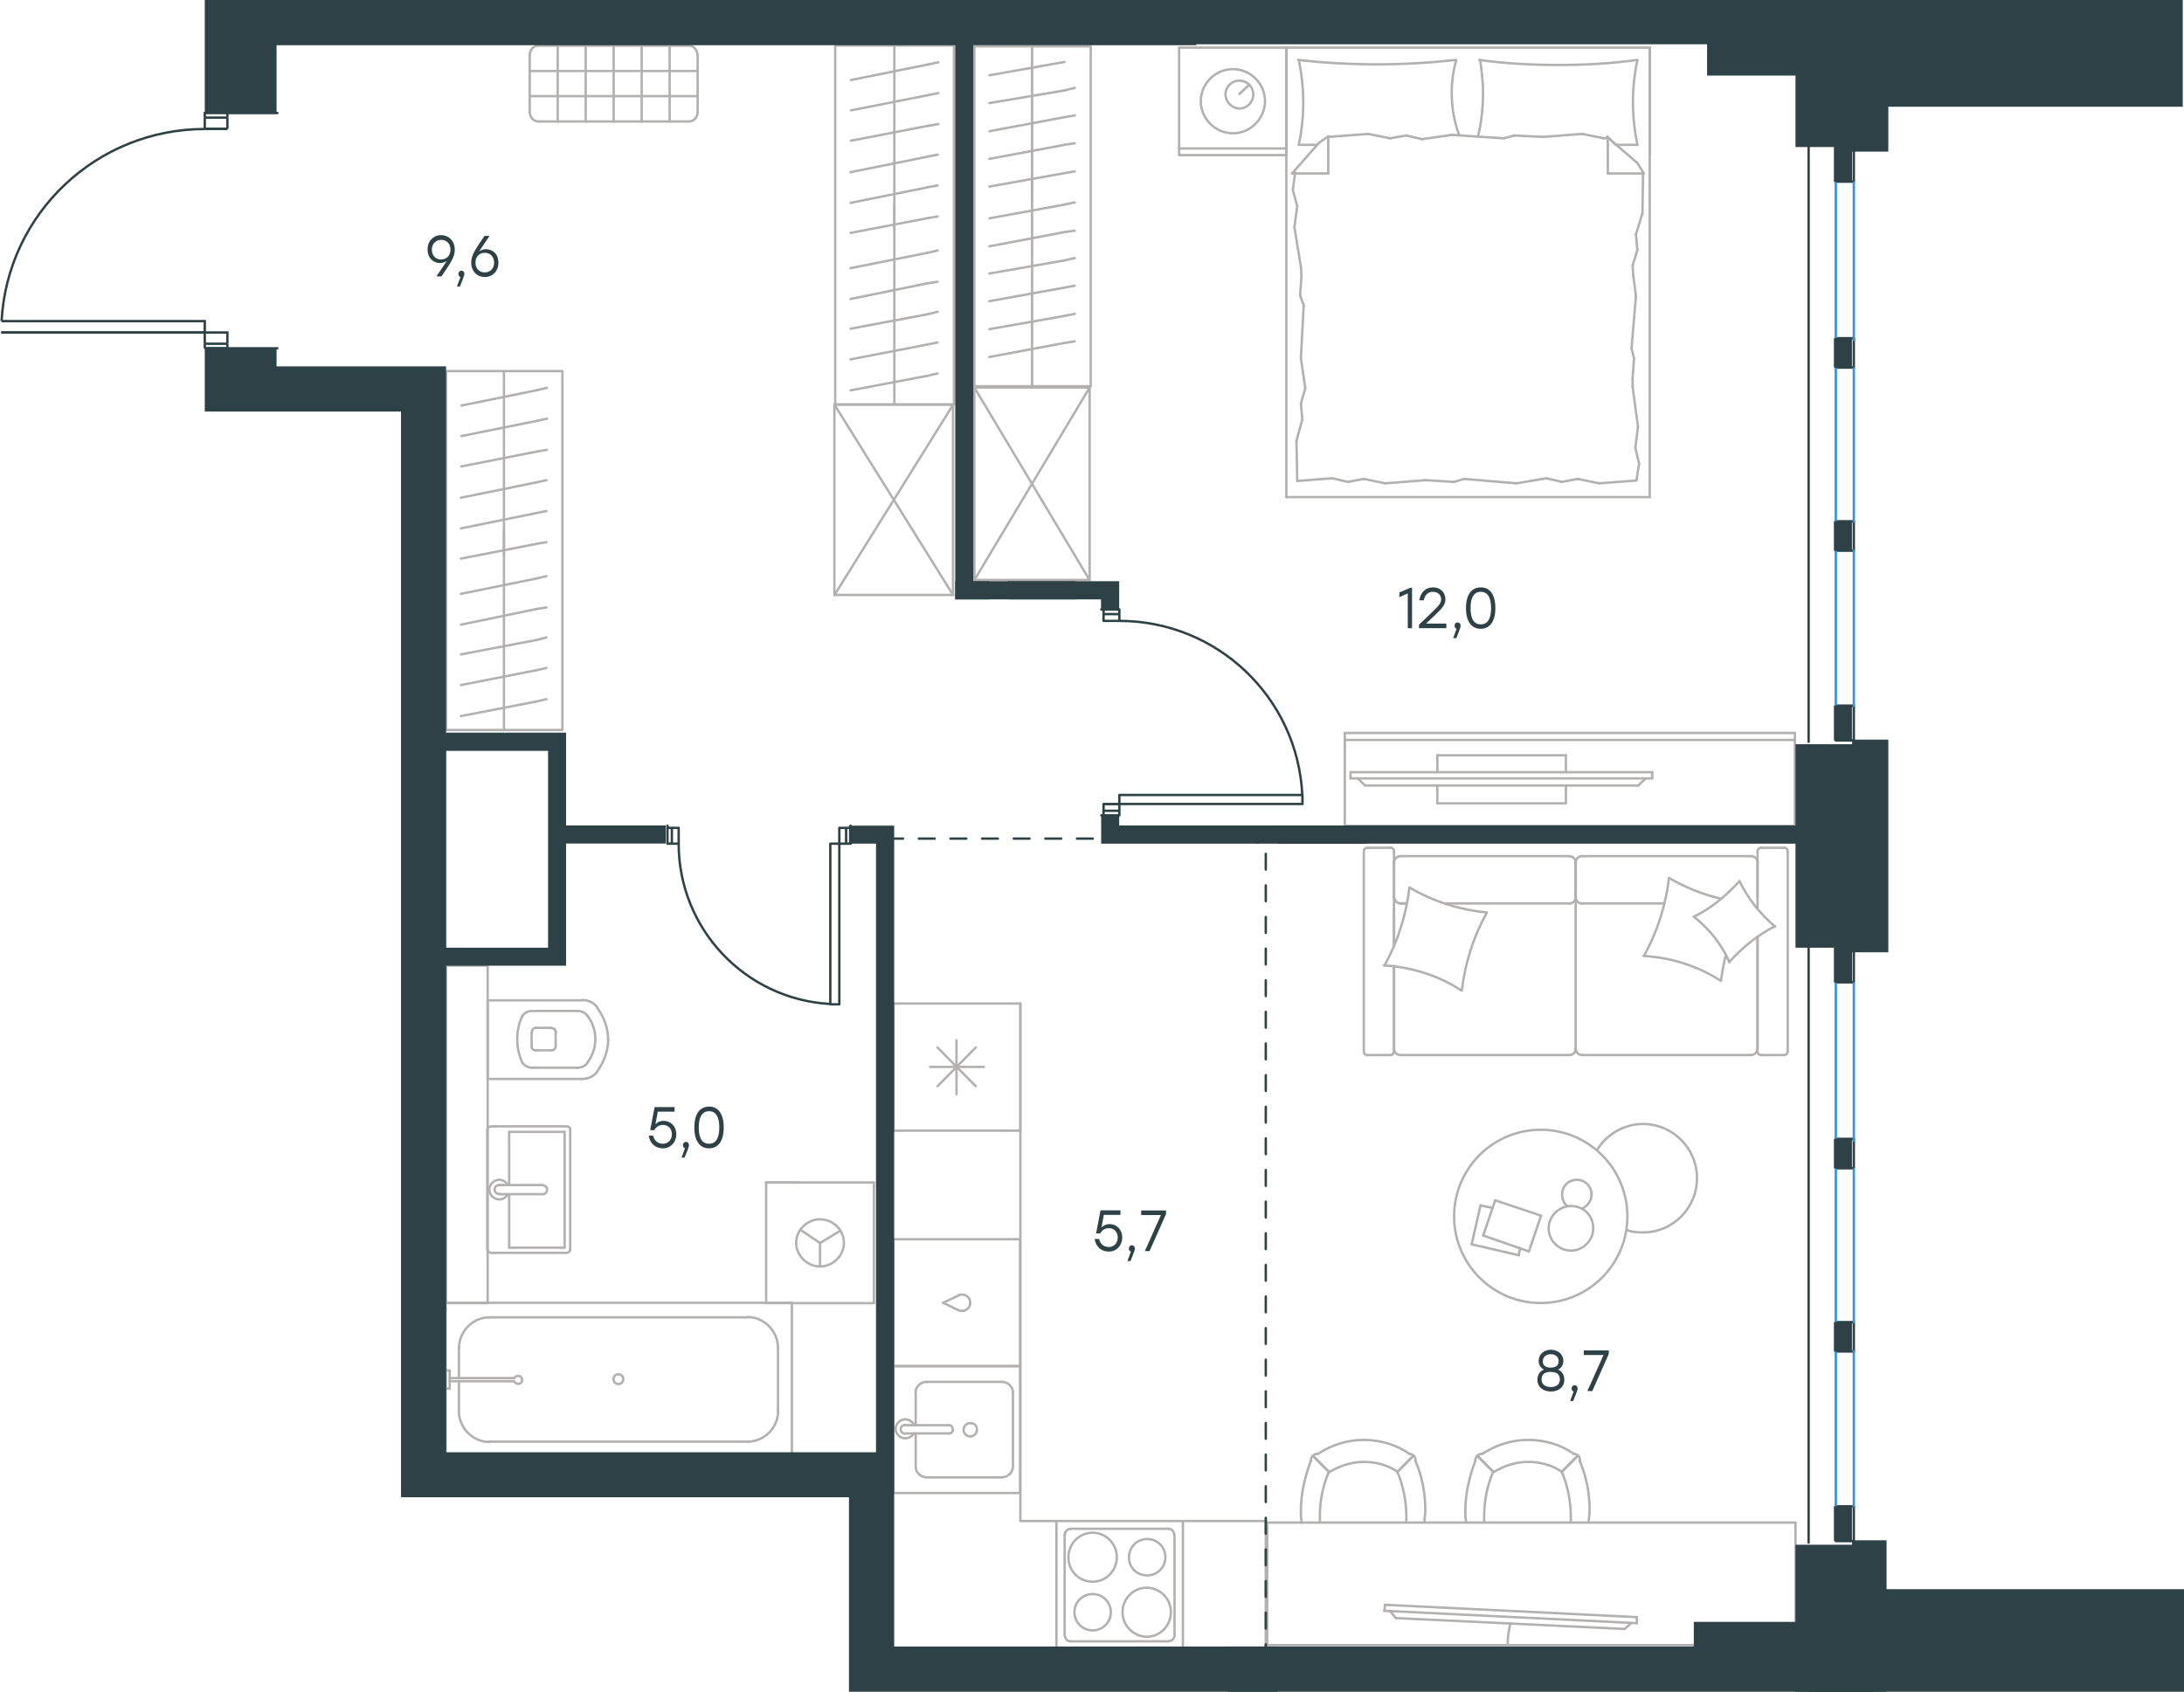 <?xml version="1.0" encoding="utf-8"?>
<!-- Generator: Adobe Illustrator 26.5.0, SVG Export Plug-In . SVG Version: 6.00 Build 0)  -->
<svg version="1.1" id="Слой_1" xmlns="http://www.w3.org/2000/svg" xmlns:xlink="http://www.w3.org/1999/xlink" x="0px" y="0px"
	 viewBox="0 0 1381.2 1070" style="enable-background:new 0 0 1381.2 1070;" xml:space="preserve">
<style type="text/css">
	.st0{fill:none;stroke:#B2B1B0;stroke-width:1.5;stroke-linecap:round;stroke-linejoin:round;stroke-miterlimit:22.926;}
	.st1{fill:none;stroke:#2D4146;stroke-width:1.5;stroke-linecap:round;stroke-linejoin:round;stroke-miterlimit:22.926;}
	.st2{fill:none;stroke:#2D4146;stroke-width:1.5;stroke-miterlimit:10;}
	.st3{fill:none;stroke:#3C93D0;stroke-width:1.5;stroke-linecap:round;stroke-linejoin:round;stroke-miterlimit:22.926;}
	.st4{fill-rule:evenodd;clip-rule:evenodd;fill:#2D4146;}
	.st5{enable-background:new    ;}
	.st6{fill:#2D4146;}
	
		.st7{fill:none;stroke:#2D4247;stroke-width:1.5;stroke-linecap:round;stroke-linejoin:round;stroke-miterlimit:22.926;stroke-dasharray:10;}
	.st8{fill:none;stroke:#B2B1B0;stroke-width:1.5;stroke-linecap:round;stroke-linejoin:round;stroke-miterlimit:22.926;}
</style>
<g>
	<rect x="801.4" y="963" class="st0" width="334.1" height="77.5"/>
	<path class="st0" d="M883.8,930.9c-6.3-4.4-13.8-6.3-21.4-6.3c-7.5,0-15.1,2.5-21.4,6.3"/>
	<path class="st0" d="M900.8,963c0-2.5,0.6-5,0.6-7.6c0-10.7-1.9-21.4-6.3-31.5"/>
	<path class="st0" d="M829,924c-3.8,10.1-6.3,20.8-6.3,31.5c0,2.5,0,5,0.6,7.6"/>
	<path class="st0" d="M889.4,963c0-1.3,0-2.5,0-3.8c0-9.4-1.9-19.5-5.7-28.3"/>
	<path class="st0" d="M840.4,930.9c-3.8,8.8-5.7,18.3-5.7,28.3c0,1.3,0,2.5,0,3.8"/>
	<path class="st0" d="M891.3,919.5c-8.2-5.7-18.2-8.8-28.9-8.8c-10.1,0-20.1,3.1-28.9,8.8"/>
	<line class="st0" x1="883.8" y1="930.9" x2="893.8" y2="920.8"/>
	<line class="st0" x1="840.4" y1="930.9" x2="830.3" y2="920.8"/>
	<line class="st0" x1="883.8" y1="930.9" x2="893.8" y2="920.8"/>
	<line class="st0" x1="840.4" y1="930.9" x2="830.3" y2="920.8"/>
	<path class="st0" d="M833.4,919.5c-2.5,0-4.4,1.9-4.4,4.4"/>
	<path class="st0" d="M895.1,924c0.5-2.5-1.3-4.4-3.8-4.4"/>
	<path class="st0" d="M987.7,930.9c-6.3-4.4-13.8-6.3-21.4-6.3c-7.5,0-15.1,2.5-21.4,6.3"/>
	<path class="st0" d="M1004.7,963c0-2.5,0.6-5,0.6-7.6c0-10.7-1.9-21.4-6.3-31.5"/>
	<path class="st0" d="M933,924c-3.8,10.1-6.3,20.8-6.3,31.5c0,2.5,0,5,0.6,7.6"/>
	<path class="st0" d="M993.4,963c0-1.3,0-2.5,0-3.8c0-9.4-1.9-19.5-5.7-28.3"/>
	<path class="st0" d="M944.3,930.9c-3.8,8.8-5.7,18.3-5.7,28.3c0,1.3,0,2.5,0,3.8"/>
	<path class="st0" d="M995.3,919.5c-8.2-5.7-18.2-8.8-28.9-8.8c-10.1,0-20.1,3.1-28.9,8.8"/>
	<line class="st0" x1="987.7" y1="930.9" x2="997.8" y2="920.8"/>
	<line class="st0" x1="944.3" y1="930.9" x2="934.3" y2="920.8"/>
	<line class="st0" x1="987.7" y1="930.9" x2="997.8" y2="920.8"/>
	<line class="st0" x1="944.3" y1="930.9" x2="934.3" y2="920.8"/>
	<path class="st0" d="M937.4,919.5c-2.5,0-4.4,1.9-4.4,4.4"/>
	<path class="st0" d="M999.1,924c0.5-2.5-1.3-4.4-3.8-4.4"/>
</g>
<g>
	<g>
		<line class="st0" x1="1043.3" y1="98.1" x2="1043.3" y2="30.1"/>
		<line class="st0" x1="813.5" y1="30.1" x2="1043.3" y2="30.1"/>
		<line class="st0" x1="832.9" y1="91.6" x2="821.4" y2="91.6"/>
		<line class="st0" x1="1016.8" y1="86.6" x2="1016.8" y2="109.7"/>
		<line class="st0" x1="1021.8" y1="91.6" x2="1016.8" y2="86.6"/>
		<line class="st0" x1="813.5" y1="314.4" x2="813.5" y2="30.1"/>
		<line class="st0" x1="1039.6" y1="109.7" x2="1016.8" y2="109.7"/>
		<line class="st0" x1="1043.3" y1="30.1" x2="1043.3" y2="314.4"/>
		<line class="st0" x1="817.1" y1="109.7" x2="834.2" y2="90.3"/>
		<line class="st0" x1="834.2" y1="90.3" x2="840" y2="86.2"/>
		<line class="st0" x1="1035.5" y1="91.6" x2="1022.3" y2="91.6"/>
		<line class="st0" x1="840" y1="86.6" x2="840" y2="109.7"/>
		<line class="st0" x1="1016.3" y1="86.6" x2="1035.5" y2="103.1"/>
		<line class="st0" x1="1035.5" y1="103.1" x2="1039.6" y2="109.7"/>
		<line class="st0" x1="817.1" y1="109.7" x2="840" y2="109.7"/>
		<line class="st0" x1="919.6" y1="304.8" x2="901.7" y2="303.7"/>
		<line class="st0" x1="978" y1="302.5" x2="959" y2="305.7"/>
		<line class="st0" x1="997.8" y1="302.9" x2="987.8" y2="304.8"/>
		<line class="st0" x1="987.8" y1="304.8" x2="978" y2="302.5"/>
		<line class="st0" x1="925.9" y1="302.9" x2="919.6" y2="304.8"/>
		<line class="st0" x1="959" y1="305.7" x2="925.9" y2="302.9"/>
		<line class="st0" x1="1035" y1="303.9" x2="1011.3" y2="305.7"/>
		<line class="st0" x1="1011.3" y1="305.7" x2="997.8" y2="302.9"/>
		<line class="st0" x1="842.5" y1="302.5" x2="820.4" y2="304.2"/>
		<line class="st0" x1="862.5" y1="302.9" x2="852.5" y2="304.8"/>
		<line class="st0" x1="852.5" y1="304.8" x2="842.5" y2="302.5"/>
		<line class="st0" x1="901.7" y1="303.7" x2="876" y2="305.7"/>
		<line class="st0" x1="876" y1="305.7" x2="862.5" y2="302.9"/>
		<line class="st0" x1="813.5" y1="314.4" x2="1043.3" y2="314.4"/>
		<path class="st0" d="M920.9,37.9c-16.5,1.8-33.1,2.8-50,2.8c-16.5,0-33.6-0.9-50-2.8"/>
		<path class="st0" d="M922.8,85.6c-3.2-9.2-4.7-17.3-4.7-27c0-7,0.9-13.7,2.8-20.3"/>
		<path class="st0" d="M821.4,37.9c1.8,8.8,2.8,18,2.8,26.7c0,9.2-0.9,18-2.8,26.7"/>
		<path class="st0" d="M936.1,37.9c0.9,7,1.8,13.7,1.8,20.3c0,9.6-0.9,19-3.2,28.1"/>
		<line class="st0" x1="1032.5" y1="167.9" x2="1032.9" y2="174.3"/>
		<line class="st0" x1="1034.6" y1="148.2" x2="1035.5" y2="158.2"/>
		<line class="st0" x1="1035.5" y1="158.2" x2="1032.5" y2="167.9"/>
		<line class="st0" x1="1039.1" y1="109.7" x2="1038.7" y2="134.9"/>
		<line class="st0" x1="1038.7" y1="134.9" x2="1034.6" y2="148.2"/>
		<line class="st0" x1="1033.4" y1="226.6" x2="1032.5" y2="239"/>
		<line class="st0" x1="1032.9" y1="174.3" x2="1034.6" y2="187.2"/>
		<line class="st0" x1="1031.8" y1="220.4" x2="1033.4" y2="226.6"/>
		<line class="st0" x1="1034.6" y1="187.2" x2="1031.8" y2="220.4"/>
		<line class="st0" x1="1032.5" y1="239" x2="1032.5" y2="244.7"/>
		<line class="st0" x1="1034.2" y1="283.2" x2="1036.6" y2="293.3"/>
		<line class="st0" x1="1036.6" y1="293.3" x2="1035" y2="303.3"/>
		<line class="st0" x1="1032.5" y1="244.7" x2="1035.9" y2="269.9"/>
		<line class="st0" x1="1035.9" y1="269.9" x2="1034.2" y2="283.2"/>
		<line class="st0" x1="825.5" y1="245.5" x2="824.5" y2="239"/>
		<line class="st0" x1="823.6" y1="265.4" x2="822.7" y2="255.2"/>
		<line class="st0" x1="822.7" y1="255.2" x2="825.5" y2="245.5"/>
		<line class="st0" x1="820.4" y1="304.2" x2="819.9" y2="278.7"/>
		<line class="st0" x1="819.9" y1="278.7" x2="823.6" y2="265.4"/>
		<line class="st0" x1="822.2" y1="186.8" x2="823.1" y2="174.3"/>
		<line class="st0" x1="824.5" y1="239" x2="822.7" y2="226.3"/>
		<line class="st0" x1="824.5" y1="193.1" x2="822.2" y2="186.8"/>
		<line class="st0" x1="822.7" y1="226.3" x2="824.5" y2="193.1"/>
		<line class="st0" x1="823.1" y1="174.3" x2="822.7" y2="168.7"/>
		<line class="st0" x1="819" y1="110.1" x2="819" y2="109.1"/>
		<line class="st0" x1="820.4" y1="130.4" x2="817.6" y2="120.2"/>
		<line class="st0" x1="817.6" y1="120.2" x2="819" y2="110.1"/>
		<line class="st0" x1="822.7" y1="168.7" x2="818.6" y2="143.7"/>
		<line class="st0" x1="818.6" y1="143.7" x2="820.4" y2="130.4"/>
		<path class="st0" d="M1035.5,37.9c-16.5,2.3-33.1,3.2-50,3.2c-16.5,0-33.6-0.9-50-3.2"/>
		<path class="st0" d="M1035.5,91.6c-1.8-8.8-2.8-18-2.8-26.7c0-9.2,0.9-18,2.8-26.7"/>
		<line class="st0" x1="957.7" y1="85.7" x2="975.6" y2="86.6"/>
		<line class="st0" x1="899.4" y1="88" x2="918.2" y2="85.3"/>
		<line class="st0" x1="879.1" y1="87.5" x2="889.3" y2="85.7"/>
		<line class="st0" x1="889.3" y1="85.7" x2="899.4" y2="88"/>
		<line class="st0" x1="951.1" y1="87.5" x2="957.7" y2="85.7"/>
		<line class="st0" x1="918.2" y1="85.3" x2="951.1" y2="87.5"/>
		<line class="st0" x1="840" y1="86.6" x2="865.4" y2="84.7"/>
		<line class="st0" x1="865.4" y1="84.7" x2="879.1" y2="87.5"/>
		<line class="st0" x1="1014.4" y1="87.5" x2="1016.8" y2="87.1"/>
		<line class="st0" x1="975.6" y1="86.6" x2="1000.7" y2="84.7"/>
		<line class="st0" x1="1000.7" y1="84.7" x2="1014.4" y2="87.5"/>
		<line class="st0" x1="745.7" y1="30.1" x2="813.5" y2="30.1"/>
		<line class="st0" x1="813.5" y1="98.1" x2="745.7" y2="98.1"/>
		<line class="st0" x1="745.7" y1="97.7" x2="745.7" y2="30.1"/>
		<line class="st0" x1="813.5" y1="30.1" x2="813.5" y2="97.7"/>
		<line class="st0" x1="783.8" y1="59.4" x2="790.1" y2="53.6"/>
		<line class="st0" x1="813.5" y1="93.9" x2="745.7" y2="93.9"/>
		<path class="st0" d="M779.7,84.3c11.1,0,20.3-9.2,20.3-20.3s-9.2-20.3-20.3-20.3s-20.3,9.2-20.3,20.3S768.6,84.3,779.7,84.3z"/>
		<path class="st0" d="M783.8,68.6c5,0,8.8-4.1,8.8-8.8c0-5-4.1-8.8-8.8-8.8c-5,0-8.8,4.1-8.8,8.8C775.1,64.5,779.2,68.6,783.8,68.6
			z"/>
	</g>
	<g>
		<line class="st0" x1="565.1" y1="715.1" x2="565.1" y2="634.7"/>
		<line class="st0" x1="604.9" y1="692.1" x2="604.9" y2="657.9"/>
		<line class="st0" x1="592.9" y1="662.5" x2="617.1" y2="687"/>
		<line class="st0" x1="592.9" y1="687" x2="617.1" y2="662.5"/>
		<line class="st0" x1="588.2" y1="674.8" x2="622.2" y2="674.8"/>
		<line class="st0" x1="645.3" y1="715.1" x2="565.1" y2="715.1"/>
		<line class="st0" x1="645.3" y1="715.1" x2="645.3" y2="634.7"/>
		<line class="st0" x1="645.3" y1="634.7" x2="565.1" y2="634.7"/>
	</g>
	<g>
		<rect x="565" y="864.1" class="st0" width="80.2" height="80.2"/>
		<line class="st0" x1="599.8" y1="901.4" x2="572.8" y2="901.4"/>
		<line class="st0" x1="579.1" y1="906.6" x2="579.1" y2="927.7"/>
		<line class="st0" x1="640.6" y1="927.7" x2="640.6" y2="880.6"/>
		<line class="st0" x1="579.1" y1="880.6" x2="579.1" y2="901.4"/>
		<line class="st0" x1="633.7" y1="874" x2="585.9" y2="874"/>
		<line class="st0" x1="572.8" y1="906.6" x2="599.8" y2="906.6"/>
		<line class="st0" x1="585.9" y1="934.4" x2="633.7" y2="934.4"/>
		<path class="st0" d="M599.8,901.3L599.8,901.3c1.6,0,2.8,1.2,2.8,2.7c0,1.7-1.1,2.7-2.8,2.7"/>
		<path class="st0" d="M586,934.4c-3.5,0-6.9-3-6.9-6.6"/>
		<path class="st0" d="M577.9,906.6c-1.1,1.9-3.1,3.1-5.5,3.1c-3.1,0-6-2.7-6-6c0-3.1,2.8-6,6-6c2.3,0,4.2,1.2,5.5,3.1"/>
		<path class="st0" d="M633.7,874c3.5,0,6.9,3,6.9,6.6"/>
		<path class="st0" d="M579,880.6c0-3.4,3.1-6.6,6.9-6.6"/>
		<path class="st0" d="M640.6,927.7c0,3.4-3.1,6.6-6.9,6.6"/>
		<path class="st0" d="M572.8,906.7h-0.4c-1.6,0-2.8-1.2-2.8-2.7c0-1.7,1.1-2.7,2.8-2.7h0.4"/>
		<path class="st0" d="M613.6,900.1c-2.3,0-4.2,1.9-4.2,4.2s1.9,4.2,4.2,4.2s4.2-1.9,4.2-4.2C618,901.6,616.1,900.1,613.6,900.1z"/>
	</g>
	<g>
		<path class="st0" d="M725.5,996.4c6.4,0,11.5-5.1,11.5-11.5s-5.1-11.5-11.5-11.5s-11.5,5.1-11.5,11.5
			C713.9,991.7,719.1,996.4,725.5,996.4z"/>
		<path class="st0" d="M725.2,1035.2c8.8,0,15.3-7.3,15.3-15.5c0-8.8-7.1-15.5-15.3-15.5c-8.8,0-15.3,7.3-15.3,15.5
			C709.9,1028.2,717,1035.2,725.2,1035.2z"/>
		<path class="st0" d="M691,1031.2c6.4,0,11.5-5.1,11.5-11.5s-5.1-11.5-11.5-11.5s-11.5,5.1-11.5,11.5S684.7,1031.2,691,1031.2z"/>
		<path class="st0" d="M691,1000.4c8.8,0,15.3-7.3,15.3-15.5c0-8.8-7.1-15.5-15.3-15.5c-8.8,0-15.3,7.3-15.3,15.5
			C675.7,993.6,682.2,1000.3,691,1000.4z"/>
		<line class="st0" x1="742.8" y1="971" x2="742.8" y2="1034"/>
		<line class="st0" x1="739.2" y1="1038.1" x2="676.9" y2="1038.1"/>
		<line class="st0" x1="673.3" y1="1034" x2="673.3" y2="971"/>
		<line class="st0" x1="676.9" y1="966.9" x2="739.2" y2="966.9"/>
		<path class="st0" d="M676.9,1038.1c-1.9,0-3.5-1.7-3.5-4l0,0"/>
		<path class="st0" d="M739.1,966.9c1.9,0,3.5,1.7,3.5,4l0,0"/>
		<path class="st0" d="M742.9,1034c0,2.1-1.7,4-3.5,4l0,0"/>
		<path class="st0" d="M673.3,971c0-2.1,1.7-4,3.5-4l0,0"/>
		<rect x="668.1" y="962" class="st0" width="80" height="80.2"/>
	</g>
	<g>
		<rect x="565" y="783.8" class="st0" width="80.2" height="80.2"/>
		<g>
			<line class="st0" x1="596.5" y1="824" x2="606.1" y2="828.7"/>
			<line class="st0" x1="606.1" y1="819.4" x2="596.5" y2="824"/>
			<path class="st0" d="M606.2,819.2c0.7-0.4,1.6-0.4,2.3-0.4c2.8,0,5.1,2.3,5.1,5.1"/>
			<path class="st0" d="M606.2,828.7c0.7,0.4,1.6,0.4,2.3,0.4c2.8,0,5.1-2.3,5.1-5.1"/>
		</g>
	</g>
	<line class="st0" x1="645.3" y1="961.5" x2="645.3" y2="635.8"/>
	<g>
		<g>
			<line class="st0" x1="308.4" y1="632.3" x2="308.4" y2="682.4"/>
			<g>
				<line class="st0" x1="368.4" y1="632.7" x2="308.4" y2="632.7"/>
				<line class="st0" x1="336.8" y1="675.3" x2="365.1" y2="675.3"/>
				<line class="st0" x1="365.1" y1="639.4" x2="336.8" y2="639.4"/>
				<line class="st0" x1="338.4" y1="664.3" x2="348.8" y2="664.3"/>
				<line class="st0" x1="348.8" y1="650.1" x2="338.4" y2="650.1"/>
				<line class="st0" x1="336.2" y1="653" x2="336.2" y2="661.6"/>
				<line class="st0" x1="308.4" y1="682.4" x2="368.4" y2="682.4"/>
				<line class="st0" x1="351.4" y1="661.6" x2="351.4" y2="653"/>
				<path class="st0" d="M377.5,678c4.3-6.1,7.1-13.2,7.1-20.3c0,0,0,0,0-0.6"/>
				<path class="st0" d="M336.2,661.6c0,1.7,1,2.7,2.7,2.7"/>
				<path class="st0" d="M330.3,672.1c1.7,2.2,3.9,3.2,6.5,3.2"/>
				<path class="st0" d="M348.7,664.3c1.7,0,2.7-1,2.7-2.7"/>
				<path class="st0" d="M371.6,671.9c3.2-4.4,4.9-9.3,4.9-14.7"/>
				<path class="st0" d="M351.5,653c0-1.7-1-2.7-2.7-2.7"/>
				<path class="st0" d="M339.1,650.1c-1.7,0-2.7,1-2.7,2.7"/>
				<path class="st0" d="M336.8,639.4c-2.8,0-4.9,1-6.5,3.2"/>
				<path class="st0" d="M330.3,642.7c-2.2,4.4-3.2,9.8-3.2,14.7s1,9.8,3.2,14.7"/>
				<path class="st0" d="M371.6,642.6c-1.7-2.2-3.9-3.2-6.5-3.2"/>
				<path class="st0" d="M384.6,657.8L384.6,657.8c0-7.8-2.7-14.7-7.1-20.7"/>
				<path class="st0" d="M368.3,682.4c3.9,0,7.1-1.7,9.3-4.4"/>
				<path class="st0" d="M377.6,636.9c-2.2-2.7-5.5-4.4-9.3-4.4"/>
				<path class="st0" d="M376.5,657.2L376.5,657.2c0-5.4-1.7-10.3-4.9-14.7"/>
				<path class="st0" d="M365.1,675.3c2.8,0,4.9-1,6.5-3.2"/>
			</g>
			<rect x="282.1" y="610.7" class="st0" width="26.3" height="213.5"/>
		</g>
		<g>
			<line class="st0" x1="357.1" y1="789.1" x2="322" y2="789.1"/>
			<line class="st0" x1="322" y1="789.1" x2="322" y2="755.3"/>
			<line class="st0" x1="322" y1="749.5" x2="322" y2="715.9"/>
			<line class="st0" x1="357.1" y1="715.9" x2="357.1" y2="789.1"/>
			<line class="st0" x1="322" y1="715.9" x2="357.1" y2="715.9"/>
			<line class="st0" x1="308.2" y1="714.7" x2="308.2" y2="790.1"/>
			<line class="st0" x1="358" y1="712.4" x2="311" y2="712.4"/>
			<line class="st0" x1="360.6" y1="790.1" x2="360.6" y2="714.7"/>
			<line class="st0" x1="311" y1="792.4" x2="358" y2="792.4"/>
			<path class="st0" d="M357.9,792.4c1.7,0,2.7-0.9,2.7-2.3"/>
			<path class="st0" d="M360.7,714.7c0-1.4-1-2.3-2.7-2.3"/>
			<path class="st0" d="M311,712.4c-1.7,0-2.7,0.9-2.7,2.3"/>
			<path class="st0" d="M308.2,790.1c0,0.9,1,2.3,2.7,2.3"/>
			<line class="st0" x1="343.2" y1="749.5" x2="316" y2="749.5"/>
			<line class="st0" x1="316" y1="755.3" x2="343.2" y2="755.3"/>
			<path class="st0" d="M343.2,749.7L343.2,749.7c1.6,0,2.8,1.1,2.8,2.8c0,1.4-1.1,2.8-2.8,2.8l0,0"/>
			<path class="st0" d="M321.1,755.3c-1,2-3.1,3.3-5.4,3.3c-3.4,0-6.2-2.9-6.2-6.2c0-3.4,2.9-6.2,6.2-6.2c2.3,0,4.4,1.3,5.4,3.3"/>
			<path class="st0" d="M316,755.1c-0.1,0-0.3,0-0.4,0c-1.6,0-2.8-1.1-2.8-2.8c0-1.6,1.3-2.8,2.8-2.8c0.1,0,0.3,0,0.4,0"/>
		</g>
	</g>
	<g>
		<line class="st0" x1="290.2" y1="870.9" x2="290.2" y2="852.3"/>
		<line class="st0" x1="290.2" y1="892.7" x2="290.2" y2="873.6"/>
		<line class="st0" x1="309.4" y1="833.2" x2="473" y2="833.2"/>
		<line class="st0" x1="492" y1="852.3" x2="492" y2="892.7"/>
		<line class="st0" x1="500.8" y1="920.7" x2="281.8" y2="920.7"/>
		<line class="st0" x1="500.8" y1="824" x2="500.8" y2="920.7"/>
		<line class="st0" x1="473" y1="911.8" x2="309.4" y2="911.8"/>
		<line class="st0" x1="281.8" y1="824" x2="500.8" y2="824"/>
		<line class="st0" x1="281.8" y1="920.7" x2="281.8" y2="824"/>
		<path class="st0" d="M492,852.3c0-10.3-8.8-19.3-19.1-19.3"/>
		<path class="st0" d="M290.2,892.7c0,10.3,8.8,19.3,19.1,19.3"/>
		<path class="st0" d="M473,911.8c10.3,0,19.1-8.8,19.1-19.3"/>
		<path class="st0" d="M309.4,833.2c-10.3,0-19.1,8.8-19.1,19.3"/>
		<line class="st0" x1="281.8" y1="829.6" x2="281.8" y2="827.1"/>
		<line class="st0" x1="284.4" y1="871.6" x2="325.2" y2="871.6"/>
		<line class="st0" x1="325.2" y1="873.6" x2="284.4" y2="873.6"/>
		<line class="st0" x1="281.8" y1="878.2" x2="281.8" y2="866.8"/>
		<line class="st0" x1="281.8" y1="866.8" x2="284.4" y2="866.8"/>
		<line class="st0" x1="284.4" y1="866.8" x2="284.4" y2="878.2"/>
		<line class="st0" x1="284.4" y1="878.2" x2="281.8" y2="878.2"/>
		<path class="st0" d="M325.2,873.8c0.6,1,1.7,1.4,2.5,1.4c1.7,0,2.5-1,2.5-2.5s-1.1-2.5-2.5-2.5c-1.1,0-2,0.6-2.5,1.4"/>
		<path class="st0" d="M388,872.3c0,1.7,1.3,3.1,3.1,3.1c1.7,0,3.1-1.3,3.1-3.1c0-1.7-1.3-3.1-3.1-3.1
			C389,869.2,388,870.8,388,872.3z"/>
	</g>
	<g>
		<line class="st0" x1="484.5" y1="824.2" x2="552.7" y2="824.2"/>
		<g>
			<line class="st0" x1="552.7" y1="747.9" x2="552.7" y2="824.2"/>
			<line class="st0" x1="504.9" y1="747.9" x2="484.5" y2="747.9"/>
			<line class="st0" x1="552.7" y1="747.9" x2="484.5" y2="747.9"/>
			<line class="st0" x1="518.6" y1="786.2" x2="506.2" y2="777.8"/>
			<line class="st0" x1="518.6" y1="786.2" x2="518.6" y2="801"/>
			<line class="st0" x1="518.6" y1="786.2" x2="531.4" y2="778.4"/>
			<path class="st0" d="M518.6,801c8.3,0,15.1-6.9,15.1-14.9c0-8.3-6.9-14.9-15.1-14.9c-8.3,0-15.1,6.9-15.1,14.9
				C503.6,794,510.3,801,518.6,801z"/>
			<line class="st0" x1="484.5" y1="747.9" x2="484.5" y2="824.2"/>
		</g>
	</g>
	<g>
		<line class="st0" x1="652.7" y1="126.2" x2="652.7" y2="29.3"/>
		<line class="st0" x1="673.2" y1="109.5" x2="679.7" y2="108.4"/>
		<line class="st0" x1="625.7" y1="118" x2="673.2" y2="109.5"/>
		<line class="st0" x1="673.2" y1="91.6" x2="679.7" y2="90.6"/>
		<line class="st0" x1="625.7" y1="100.5" x2="673.2" y2="91.6"/>
		<line class="st0" x1="673.2" y1="74.1" x2="679.7" y2="73"/>
		<line class="st0" x1="625.7" y1="83" x2="673.2" y2="74.1"/>
		<line class="st0" x1="673.2" y1="57.2" x2="679.7" y2="55.6"/>
		<line class="st0" x1="625.7" y1="65.2" x2="673.2" y2="57.2"/>
		<line class="st0" x1="625.7" y1="47.6" x2="673.2" y2="39.2"/>
		<rect x="616.2" y="29.3" class="st0" width="73.6" height="215"/>
		<line class="st0" x1="652.7" y1="244.4" x2="652.7" y2="114.6"/>
		<line class="st0" x1="673.2" y1="216.9" x2="679.7" y2="215.9"/>
		<line class="st0" x1="625.7" y1="225.8" x2="673.2" y2="216.9"/>
		<line class="st0" x1="673.2" y1="199.8" x2="679.7" y2="198.5"/>
		<line class="st0" x1="625.7" y1="208.2" x2="673.2" y2="199.8"/>
		<line class="st0" x1="673.2" y1="181.9" x2="679.7" y2="180.7"/>
		<line class="st0" x1="625.7" y1="190.5" x2="673.2" y2="181.9"/>
		<line class="st0" x1="673.2" y1="164.7" x2="679.7" y2="163.2"/>
		<line class="st0" x1="625.7" y1="173" x2="673.2" y2="164.7"/>
		<line class="st0" x1="673.2" y1="146.8" x2="679.7" y2="145.9"/>
		<line class="st0" x1="625.7" y1="155.8" x2="673.2" y2="146.8"/>
		<line class="st0" x1="625.7" y1="138.1" x2="673.2" y2="129.4"/>
		<line class="st0" x1="673.2" y1="129.4" x2="679.7" y2="128"/>
	</g>
	<g>
		<g>
			<line class="st0" x1="1135.1" y1="468" x2="850.5" y2="468"/>
			<polyline class="st0" points="850.5,463.6 850.5,522.3 1135.1,522.3 1135.1,463.6 			"/>
			<line class="st0" x1="1135.1" y1="463.6" x2="850.5" y2="463.6"/>
		</g>
		<g>
			<polyline class="st0" points="909,496.8 909,508.1 990.3,508.1 990.3,496.8 			"/>
			<line class="st0" x1="990.3" y1="488.4" x2="990.3" y2="477.7"/>
			<line class="st0" x1="990.3" y1="477.7" x2="909" y2="477.7"/>
			<line class="st0" x1="909" y1="477.7" x2="909" y2="488.4"/>
			<line class="st0" x1="1044.9" y1="488.4" x2="1044.9" y2="492.3"/>
			<line class="st0" x1="863.3" y1="496.8" x2="858.6" y2="492.3"/>
			<line class="st0" x1="1040.8" y1="492.3" x2="1036.1" y2="496.8"/>
			<line class="st0" x1="854.1" y1="492.3" x2="1044.9" y2="492.3"/>
			<line class="st0" x1="1044.9" y1="488.4" x2="854.1" y2="488.4"/>
			<line class="st0" x1="854.1" y1="488.4" x2="854.1" y2="492.3"/>
			<line class="st0" x1="1036.1" y1="496.8" x2="863.3" y2="496.8"/>
		</g>
	</g>
	<g>
		<line class="st0" x1="565.6" y1="145" x2="565.6" y2="28.8"/>
		<g>
			<line class="st0" x1="586.5" y1="138" x2="593" y2="136.9"/>
			<line class="st0" x1="537.9" y1="147.3" x2="586.5" y2="138"/>
			<line class="st0" x1="586.5" y1="118.5" x2="593" y2="117.3"/>
			<line class="st0" x1="537.9" y1="128.3" x2="586.5" y2="118.5"/>
			<line class="st0" x1="586.5" y1="99.1" x2="593" y2="97.8"/>
			<line class="st0" x1="537.9" y1="108.9" x2="586.5" y2="99.1"/>
		</g>
		<rect x="528.2" y="28.8" class="st0" width="75.1" height="227"/>
		<line class="st0" x1="565.6" y1="255.9" x2="565.6" y2="129.9"/>
		<line class="st0" x1="586.5" y1="237.7" x2="593" y2="236.2"/>
		<line class="st0" x1="537.9" y1="246.9" x2="586.5" y2="237.7"/>
		<line class="st0" x1="586.5" y1="217.9" x2="593" y2="216.6"/>
		<line class="st0" x1="537.9" y1="227.3" x2="586.5" y2="217.9"/>
		<line class="st0" x1="586.5" y1="198.8" x2="593" y2="197.2"/>
		<line class="st0" x1="537.9" y1="207.9" x2="586.5" y2="198.8"/>
		<line class="st0" x1="586.5" y1="179.2" x2="593" y2="178.2"/>
		<line class="st0" x1="537.9" y1="189.1" x2="586.5" y2="179.2"/>
		<line class="st0" x1="537.9" y1="169.6" x2="586.5" y2="159.9"/>
		<line class="st0" x1="586.5" y1="159.9" x2="593" y2="158.4"/>
		<g>
			<line class="st0" x1="586.8" y1="79.6" x2="593.4" y2="78.5"/>
			<line class="st0" x1="538.2" y1="89" x2="586.8" y2="79.6"/>
			<line class="st0" x1="586.8" y1="60.2" x2="593.4" y2="58.9"/>
			<line class="st0" x1="538.2" y1="69.8" x2="586.8" y2="60.2"/>
			<line class="st0" x1="586.8" y1="40.8" x2="593.4" y2="39.4"/>
			<line class="st0" x1="538.2" y1="50.6" x2="586.8" y2="40.8"/>
		</g>
	</g>
	<g>
		<line class="st0" x1="318.7" y1="351" x2="318.7" y2="234.8"/>
		<g>
			<line class="st0" x1="339.2" y1="344" x2="345.6" y2="342.9"/>
			<line class="st0" x1="291.5" y1="353.3" x2="339.2" y2="344"/>
			<line class="st0" x1="339.2" y1="324.5" x2="345.6" y2="323.2"/>
			<line class="st0" x1="291.5" y1="334.2" x2="339.2" y2="324.5"/>
			<line class="st0" x1="339.2" y1="305.1" x2="345.6" y2="303.7"/>
			<line class="st0" x1="291.5" y1="314.8" x2="339.2" y2="305.1"/>
		</g>
		<rect x="282.1" y="234.7" class="st0" width="73.6" height="227"/>
		<line class="st0" x1="318.7" y1="461.9" x2="318.7" y2="335.8"/>
		<line class="st0" x1="339.2" y1="443.7" x2="345.6" y2="442.2"/>
		<line class="st0" x1="291.5" y1="452.9" x2="339.2" y2="443.7"/>
		<line class="st0" x1="339.2" y1="423.9" x2="345.6" y2="422.5"/>
		<line class="st0" x1="291.5" y1="433.3" x2="339.2" y2="423.9"/>
		<line class="st0" x1="339.2" y1="404.8" x2="345.6" y2="403.2"/>
		<line class="st0" x1="291.5" y1="413.9" x2="339.2" y2="404.8"/>
		<line class="st0" x1="339.2" y1="385.2" x2="345.6" y2="384.2"/>
		<line class="st0" x1="291.5" y1="395.1" x2="339.2" y2="385.2"/>
		<line class="st0" x1="291.5" y1="375.6" x2="339.2" y2="365.9"/>
		<line class="st0" x1="339.2" y1="365.9" x2="345.6" y2="364.4"/>
		<g>
			<line class="st0" x1="339.5" y1="285.6" x2="345.9" y2="284.5"/>
			<line class="st0" x1="291.8" y1="295" x2="339.5" y2="285.6"/>
			<line class="st0" x1="339.5" y1="266.2" x2="345.9" y2="264.8"/>
			<line class="st0" x1="291.8" y1="275.8" x2="339.5" y2="266.2"/>
			<line class="st0" x1="339.5" y1="246.8" x2="345.9" y2="245.3"/>
			<line class="st0" x1="291.8" y1="256.5" x2="339.5" y2="246.8"/>
		</g>
	</g>
	<g>
		<rect x="527.7" y="255.9" class="st0" width="75" height="120.4"/>
		<line class="st0" x1="602.8" y1="255.9" x2="527.7" y2="376.4"/>
		<line class="st0" x1="527.7" y1="255.9" x2="602.8" y2="376.4"/>
	</g>
	<g>
		<line class="st0" x1="335" y1="70.8" x2="335" y2="34.9"/>
		<line class="st0" x1="340.3" y1="28.9" x2="435.8" y2="28.9"/>
		<line class="st0" x1="441.2" y1="34.9" x2="441.2" y2="70.8"/>
		<line class="st0" x1="435.8" y1="76.8" x2="340.3" y2="76.8"/>
		<line class="st0" x1="423.5" y1="28.9" x2="423.5" y2="76.9"/>
		<line class="st0" x1="441.2" y1="60.8" x2="334.9" y2="60.8"/>
		<line class="st0" x1="441.2" y1="44.9" x2="334.9" y2="44.9"/>
		<line class="st0" x1="352.7" y1="28.9" x2="352.7" y2="76.9"/>
		<line class="st0" x1="370.4" y1="28.9" x2="370.4" y2="76.9"/>
		<line class="st0" x1="388.1" y1="28.9" x2="388.1" y2="76.9"/>
		<line class="st0" x1="405.8" y1="28.9" x2="405.8" y2="76.9"/>
		<path class="st0" d="M335,34.9c0-3.3,2.4-6,5.3-6"/>
		<path class="st0" d="M441.2,70.8c0,3.3-2.4,6-5.3,6"/>
		<path class="st0" d="M435.8,28.9c2.9,0,5.3,2.7,5.3,6"/>
		<path class="st0" d="M340.3,76.8c-2.9,0-5.3-2.7-5.3-6"/>
	</g>
	<g>
		<rect x="616.2" y="245.1" class="st0" width="72.9" height="121.7"/>
		<line class="st0" x1="689.1" y1="245.1" x2="616.2" y2="366.9"/>
		<line class="st0" x1="616.2" y1="245.1" x2="689.1" y2="366.9"/>
	</g>
	<line class="st0" x1="800.5" y1="1042.3" x2="800.5" y2="961.5"/>
	<line class="st0" x1="749.3" y1="962" x2="800.5" y2="962"/>
	<line class="st0" x1="668.1" y1="962" x2="645.3" y2="962"/>
</g>
<path class="st1" d="M537.9,533.6v-11.4 M422.1,522.2v11.4 M530.8,523.6h7.1v10h-7.1V523.6z M422.1,523.6h7.1v10h-7.1V523.6z
	 M525.1,533.6h5.7v101.6h-5.7V533.6z M530.8,523.6h4.3v10h-4.3V523.6z M424.9,523.6h4.3v10h-4.3V523.6z M530.8,635.2V533.6
	 M429.2,533.6c0,53.8,42,98.4,95.8,101.4 M696.5,385.5h11.4 M697.9,515.7h10h-11.4 M707.9,515.7v-7.1h-10v7.1 M697.9,385.5h10v7.2
	h-10V385.5z M707.9,502.8h115.8v5.7H707.9V502.8z M697.9,508.5h10v4.3h-10V508.5z M697.9,388.4h10v4.3h-10V388.4z M823.8,508.5
	H707.9 M823.6,502.8c-3-61.7-53.9-110.1-115.7-110.1"/>
<line class="st2" x1="129.5" y1="210.3" x2="129.5" y2="210.3"/>
<line class="st2" x1="143.8" y1="217.4" x2="129.5" y2="217.4"/>
<polyline class="st2" points="129.5,210.3 0.8,210.3 0.8,210.3 "/>
<line class="st2" x1="143.8" y1="220.3" x2="143.8" y2="217.4"/>
<line class="st2" x1="129.5" y1="220.3" x2="143.8" y2="220.3"/>
<polyline class="st2" points="129.5,220.3 129.5,220.3 143.8,220.3 143.8,220.3 "/>
<line class="st2" x1="129.5" y1="220.3" x2="129.5" y2="217.4"/>
<line class="st2" x1="129.5" y1="210.3" x2="129.5" y2="217.4"/>
<line class="st2" x1="143.8" y1="74.4" x2="143.8" y2="71.5"/>
<polyline class="st2" points="143.8,71.5 129.5,71.5 129.5,74.4 "/>
<polyline class="st2" points="143.8,217.4 143.8,210.3 129.5,210.3 "/>
<line class="st2" x1="143.8" y1="81.5" x2="129.5" y2="81.5"/>
<line class="st2" x1="143.8" y1="74.4" x2="129.5" y2="74.4"/>
<line class="st2" x1="129.5" y1="74.4" x2="129.5" y2="81.5"/>
<line class="st2" x1="143.8" y1="81.5" x2="143.8" y2="74.4"/>
<polyline class="st2" points="129.5,81.5 129.5,81.5 143.8,81.5 143.8,81.5 "/>
<polyline class="st2" points="129.5,210.3 129.5,203.1 1,203.1 "/>
<line class="st2" x1="129.5" y1="210.3" x2="0.8" y2="210.3"/>
<path class="st2" d="M1,203.1C4.7,134.9,61.2,81.6,129.5,81.6"/>
<line class="st2" x1="143.8" y1="220.3" x2="176" y2="220.3"/>
<line class="st2" x1="143.8" y1="71.5" x2="176" y2="71.5"/>
<line class="st2" x1="795.5" y1="527.8" x2="795.5" y2="533.6"/>
<line class="st1" x1="1143.8" y1="975.6" x2="1143.8" y2="598.5"/>
<rect x="1161" y="952.7" class="st1" width="11.4" height="22"/>
<rect x="1161" y="836.2" class="st1" width="11.4" height="18.6"/>
<rect x="1161" y="599.3" class="st1" width="11.4" height="22"/>
<rect x="1161" y="720.3" class="st1" width="11.4" height="18.6"/>
<line class="st1" x1="1143.8" y1="469.2" x2="1143.8" y2="92.1"/>
<rect x="1161" y="446.3" class="st1" width="11.4" height="22"/>
<rect x="1161" y="329.7" class="st1" width="11.4" height="18.6"/>
<rect x="1161" y="92.9" class="st1" width="11.4" height="22"/>
<rect x="1161" y="213.9" class="st1" width="11.4" height="18.6"/>
<path class="st3" d="M1172.4,836.2v-96.8 M1161,836.2v-96.8 M1172.4,952.7v-98 M1161,952.7v-98 M1172.4,721.4v-99.5 M1161,721.4
	v-99.5"/>
<path class="st3" d="M1172.4,329.7V233 M1161,329.7V233 M1172.4,446.3v-98 M1161,446.3v-98 M1172.4,215v-99.5 M1161,215v-99.5"/>
<rect x="1159.8" y="952.7" class="st4" width="11.4" height="22"/>
<rect x="1159.8" y="836.2" class="st4" width="11.4" height="18.6"/>
<rect x="1159.8" y="720.3" class="st4" width="11.4" height="18.6"/>
<rect x="1159.8" y="446.3" class="st4" width="11.4" height="22"/>
<rect x="1159.8" y="329.7" class="st4" width="11.4" height="18.6"/>
<rect x="1159.8" y="213.9" class="st4" width="11.4" height="18.6"/>
<g class="st5">
	<path class="st6" d="M287.6,158c0,4.5-2.4,8-8.4,16.8H276l6.6-9.8c-1.2,0.8-2.6,1.4-4.3,1.4c-4.1,0-7.9-3-7.9-8.6
		c0-5.5,3.8-9.1,8.6-9.1C283.7,148.8,287.6,152.2,287.6,158z M284.9,157.9c0-3.9-2.6-6.2-5.9-6.2s-5.9,2.5-5.9,6.2
		c0,3.9,2.6,6.2,5.8,6.2C282.4,164.1,284.9,161.7,284.9,157.9z"/>
	<path class="st6" d="M290.9,181.2H289l2.2-6c-0.8-0.2-1.3-1-1.3-1.9c0-1.2,0.8-2.1,1.9-2.1c0.8,0,1.9,0.5,1.9,2.2
		C293.6,173.9,293.5,174.7,290.9,181.2z"/>
	<path class="st6" d="M315.2,166.1c0,5.5-3.8,9.1-8.6,9.1c-4.7,0-8.6-3.4-8.6-9.2c0-4.5,2.4-8,8.4-16.8h3.2L303,159
		c1.2-0.8,2.6-1.4,4.3-1.4C311.5,157.6,315.2,160.6,315.2,166.1z M312.5,166.1c0-3.9-2.6-6.2-5.9-6.2c-3.4,0-5.9,2.3-5.9,6.2
		s2.6,6.2,5.8,6.2C309.9,172.3,312.5,169.9,312.5,166.1z"/>
</g>
<g class="st5">
	<path class="st6" d="M989.3,872.7c0,4.7-3.7,7.4-8.5,7.4s-8.5-2.8-8.5-7.4c0-3.1,1.5-5.5,4.2-6.5c-2.2-0.9-3.4-3-3.4-5.5
		c0-4.3,3.4-7,7.8-7c4.3,0,7.8,2.8,7.8,7c0,2.5-1.2,4.6-3.4,5.5C987.8,867.2,989.3,869.6,989.3,872.7z M986.5,872.5
		c0-3.2-2-4.8-5.8-4.8s-5.8,1.5-5.8,4.8c0,3,2.4,4.8,5.8,4.8S986.5,875.6,986.5,872.5z M975.7,861c0,2.3,1.4,4,5,4s5-1.7,5-4
		c0-2.8-2-4.5-5-4.5C977.8,856.5,975.7,858.2,975.7,861z"/>
	<path class="st6" d="M994.9,886.1H993l2.2-6c-0.8-0.2-1.3-1-1.3-1.9c0-1.2,0.8-2.1,1.9-2.1c0.8,0,1.9,0.5,1.9,2.2
		C997.7,878.8,997.6,879.6,994.9,886.1z"/>
	<path class="st6" d="M1017.4,854.1v2.3l-10.4,23.4h-3.1l10.2-22.8h-12.5v-2.9H1017.4z"/>
</g>
<g class="st5">
	<path class="st6" d="M709.7,782.7c0,5.2-3.7,8.9-8.4,8.9c-4.4,0-8.3-2.7-9-8h2.8c0.7,3.3,3.1,5.1,6.2,5.1c3.3,0,5.6-2.6,5.6-6
		c0-3.6-2.4-5.9-5.6-5.9c-2.6,0-4.4,1.3-5.5,3.3h-2.6l2.8-14.6h12.6v2.9h-10.5l-1.5,8c1.3-1.4,3-2.2,5.3-2.2
		C706.1,774.3,709.7,777.5,709.7,782.7z"/>
	<path class="st6" d="M714.9,797.6H713l2.2-6c-0.8-0.2-1.3-1-1.3-1.9c0-1.2,0.8-2.1,1.9-2.1c0.8,0,1.9,0.5,1.9,2.2
		C717.7,790.3,717.6,791.1,714.9,797.6z"/>
	<path class="st6" d="M737.4,765.6v2.3L727,791.3h-3l10.2-22.8h-12.5v-2.9H737.4z"/>
</g>
<g class="st5">
	<path class="st6" d="M427.7,717.4c0,5.2-3.7,8.9-8.4,8.9c-4.4,0-8.3-2.7-9-8h2.8c0.7,3.3,3.1,5.1,6.2,5.1c3.3,0,5.6-2.6,5.6-6
		c0-3.6-2.4-5.9-5.6-5.9c-2.6,0-4.4,1.3-5.5,3.3h-2.6l2.8-14.6h12.6v2.9H416l-1.5,8c1.3-1.4,3-2.2,5.3-2.2
		C424.1,709,427.7,712.2,427.7,717.4z"/>
	<path class="st6" d="M432.9,732.2H431l2.2-6c-0.8-0.2-1.3-1-1.3-1.9c0-1.2,0.8-2.1,1.9-2.1c0.8,0,1.9,0.5,1.9,2.2
		C435.7,725,435.6,725.8,432.9,732.2z"/>
	<path class="st6" d="M457.7,713.1c0,8.4-3.4,13.2-9.3,13.2c-5.8,0-9.3-4.7-9.3-13.2s3.5-13.2,9.3-13.2
		C454.3,699.8,457.7,704.7,457.7,713.1z M454.9,713.1c0-7.4-2.6-10.3-6.5-10.3s-6.5,3-6.5,10.3c0,7.4,2.6,10.3,6.5,10.3
		S454.9,720.5,454.9,713.1z"/>
</g>
<line class="st7" x1="711.1" y1="530.4" x2="560.1" y2="530.4"/>
<line class="st7" x1="800.5" y1="540" x2="800.5" y2="1045.8"/>
<g>
	<line class="st0" x1="914" y1="571.4" x2="992.8" y2="571.4"/>
	<line class="st0" x1="1128.2" y1="667.3" x2="1113.8" y2="667.3"/>
	<line class="st0" x1="1107.4" y1="667.3" x2="1000.2" y2="667.3"/>
	<line class="st0" x1="881.6" y1="597.9" x2="881.6" y2="575.4"/>
	<line class="st0" x1="881.6" y1="663.3" x2="881.6" y2="611"/>
	<line class="st0" x1="1111.5" y1="663.3" x2="1111.5" y2="592.5"/>
	<line class="st0" x1="996.5" y1="567.7" x2="996.5" y2="545.2"/>
	<line class="st0" x1="1000.2" y1="571.4" x2="1052.4" y2="571.4"/>
	<line class="st0" x1="864.8" y1="536.2" x2="879.2" y2="536.2"/>
	<line class="st0" x1="996.5" y1="545.2" x2="996.5" y2="567.7"/>
	<line class="st0" x1="1107.4" y1="541.5" x2="1000.2" y2="541.5"/>
	<line class="st0" x1="1111.5" y1="592.5" x2="1111.5" y2="665"/>
	<line class="st0" x1="992.8" y1="667.3" x2="885.6" y2="667.3"/>
	<line class="st0" x1="879.2" y1="667.3" x2="864.8" y2="667.3"/>
	<line class="st0" x1="885.6" y1="571.4" x2="889.6" y2="571.4"/>
	<line class="st0" x1="881.6" y1="538.8" x2="881.6" y2="597.9"/>
	<line class="st0" x1="885.6" y1="571.4" x2="889.6" y2="571.4"/>
	<line class="st0" x1="881.6" y1="545.2" x2="881.6" y2="567.7"/>
	<line class="st0" x1="996.5" y1="545.2" x2="996.5" y2="567.7"/>
	<line class="st0" x1="992.8" y1="541.5" x2="885.6" y2="541.5"/>
	<line class="st0" x1="881.6" y1="611" x2="881.6" y2="665"/>
	<line class="st0" x1="1130.6" y1="538.8" x2="1130.6" y2="665"/>
	<line class="st0" x1="1113.8" y1="536.2" x2="1128.2" y2="536.2"/>
	<line class="st0" x1="1111.5" y1="574.9" x2="1111.5" y2="538.8"/>
	<line class="st0" x1="996.5" y1="567.7" x2="996.5" y2="663.3"/>
	<line class="st0" x1="1111.5" y1="567.7" x2="1111.5" y2="545.2"/>
	<path class="st0" d="M881.6,538.8c0-1.9-1.3-2.7-2.3-2.7"/>
	<path class="st0" d="M1111.5,665c0,1.7,1.3,2.3,2.3,2.3"/>
	<path class="st0" d="M1113.8,536.2c-1.7,0-2.3,1.3-2.3,2.3"/>
	<path class="st0" d="M992.8,571.4c1.8,0,3.7-1.7,3.7-4"/>
	<path class="st0" d="M1111.5,545.2c0-1.8-1.7-3.7-4-3.7"/>
	<path class="st0" d="M885.6,541.5c-2,0-4,1.7-4,4"/>
	<path class="st0" d="M992.8,667.3c1.8,0,3.7-1.7,3.7-4"/>
	<path class="st0" d="M996.5,545.6c0-2-1.5-4-3.7-4"/>
	<path class="st0" d="M996.5,663.3c0,2,1.7,4,4,4"/>
	<path class="st0" d="M864.8,536.2c-1.7,0-2.3,1.3-2.3,2.4V665c0,1.7,1.3,2.4,2.3,2.4"/>
	<path class="st0" d="M1000.2,541.5c-1.8,0-3.7,1.7-3.7,4"/>
	<path class="st0" d="M1128.2,667.3c1.7,0,2.3-1.3,2.3-2.3"/>
	<path class="st0" d="M881.6,663.3c0,2,1.7,4,4,4"/>
	<path class="st0" d="M879.2,667.3c1.7,0,2.3-1.3,2.3-2.3"/>
	<path class="st0" d="M1107.4,667.3c2,0,4-1.7,4-4"/>
	<path class="st0" d="M881.6,566.9c0,2.2,1.7,4.5,4,4.5"/>
	<path class="st0" d="M996.5,567.4c0,2,1.5,4,3.7,4"/>
	<path class="st0" d="M1130.6,538.8c0-1.9-1.3-2.7-2.3-2.7"/>
	<path class="st0" d="M940.2,577.4c-8.4,15.1-13.7,31.9-15.7,49"/>
	<path class="st0" d="M1122.5,585.8c-11.1,5.7-20.4,13.4-28.8,22.5"/>
	<path class="st0" d="M1093.7,608.6c-4.7-11.1-12.7-21.1-22.5-28.8"/>
	<path class="st0" d="M924.1,626.4c-14.4-9.4-31.5-14.8-48.9-15.8"/>
	<path class="st0" d="M1039.8,604.3c8.4-15.1,13.7-31.9,15.7-49"/>
	<path class="st0" d="M1055.5,555.3c10.4,6,21.1,10.4,32.8,13.1"/>
	<path class="st0" d="M1088.3,620.4c-14.4-9.4-31.5-14.8-48.9-15.8"/>
	<path class="st0" d="M875.6,610.6c8.4-15.1,13.7-31.9,15.7-49"/>
	<path class="st0" d="M891.3,561.3c14.7,8.7,31.5,14.1,48.9,15.8"/>
	<path class="st0" d="M1071.3,579.8c11.1-5.4,20.4-13.4,28.8-22.5"/>
	<path class="st0" d="M1091.4,604.3c-1.3,5-2.3,10.7-3,15.8"/>
	<path class="st0" d="M1100.1,557.3c5.4,11.1,13.1,20.8,22.5,28.8"/>
</g>
<g>
	<line class="st0" x1="930.7" y1="787" x2="936.3" y2="762.4"/>
	<line class="st0" x1="936.3" y1="762.4" x2="944" y2="764"/>
	<line class="st0" x1="961.3" y1="789.4" x2="960.5" y2="793.9"/>
	<line class="st0" x1="960.5" y1="793.9" x2="930.7" y2="787"/>
	<line class="st0" x1="938" y1="781.4" x2="945.6" y2="759.2"/>
	<line class="st0" x1="945.6" y1="759.2" x2="974.6" y2="768.9"/>
	<line class="st0" x1="974.6" y1="768.9" x2="966.9" y2="791.5"/>
	<line class="st0" x1="966.9" y1="791.5" x2="938" y2="781.4"/>
	
		<ellipse transform="matrix(0.707 -0.707 0.707 0.707 -258.542 914.484)" class="st8" cx="974.6" cy="769.3" rx="54.8" ry="54.8"/>
	<path class="st0" d="M993.5,762.8c-7.6,0-14.1,6.4-14.1,14.1c0,7.7,6.4,14.1,14.1,14.1c7.6,0,14.1-6.4,14.1-14.1
		C1007.6,768.9,1001.6,762.8,993.5,762.8z"/>
	<path class="st0" d="M991.1,762.8c-2-1.6-3.2-4.4-3.2-7.3c0-5.2,4-9.3,9.3-9.3c5.2,0,9.3,4,9.3,9.3c0,4-2.4,7.3-6,8.9"/>
	<path class="st0" d="M1010,727.4c6-10.1,17.3-16.5,29-16.5c18.9,0,34.2,15.3,34.2,34.3c0,18.9-15.3,34.3-34.2,34.3
		c-3.4,0-6.7-0.3-10.1-1.4"/>
</g>
<polygon class="st4" points="864,522.1 707.8,522.1 707.8,515.7 697.8,515.7 696.4,515.7 696.4,533.6 864,533.6 "/>
<polygon class="st4" points="1171.3,467.8 1171.3,470.7 1135.5,470.7 1135.5,505.8 1135.5,522.1 1135.5,533.6 1135.5,593.6 
	1135.5,599.4 1159.8,599.4 1159.8,621.4 1171.3,621.4 1171.3,599.4 1171.3,599.4 1171.3,602.3 1194.2,602.3 1194.2,467.8 "/>
<polygon class="st4" points="1194.2,0 1135.5,0 1135.5,93 1159.8,93 1159.8,115 1171.3,115 1171.3,93 1171.3,93 1171.3,95.9 
	1194.2,95.9 1194.2,87.3 "/>
<rect x="1178.2" class="st4" width="202.2" height="67.5"/>
<rect x="742.8" class="st4" width="400.1" height="28"/>
<rect x="1079.6" class="st4" width="173.6" height="47.8"/>
<polygon class="st4" points="1193.1,1070 1193.1,974.2 1171.3,974.2 1171.3,977 1135.5,977 1135.5,979.2 1135.5,979.2 1135.5,1070 
	"/>
<rect x="1143.8" y="1005.1" class="st4" width="237.4" height="64.9"/>
<rect x="776.5" y="1041.4" class="st4" width="408.6" height="28.6"/>
<rect x="1071.2" y="1025.8" class="st4" width="107.2" height="34.7"/>
<rect x="807.7" y="522.1" class="st4" width="345.9" height="11.5"/>
<g>
	<polygon class="st4" points="625.7,379.1 625.7,367.6 615.5,367.6 615.5,28.6 756.6,28.6 756.6,0 748.6,0 737.1,0 619.8,0 608.4,0 
		565.5,0 554,0 174.9,0 129.5,0 129.5,71.5 174.9,71.5 174.9,28.6 604.1,28.6 604.1,379.1 	"/>
	<polygon class="st4" points="637.3,367.6 637.3,379.1 696.3,379.1 696.3,385.5 707.8,385.5 707.8,367.6 	"/>
	<rect x="604.1" y="367.6" class="st4" width="76.3" height="11.5"/>
</g>
<g>
	<path class="st0" d="M955.2,1026.8c-1,4.2-1.7,8.4-1.7,12.6"/>
	<line class="st0" x1="875.5" y1="1018.8" x2="1035.2" y2="1026.6"/>
	<line class="st0" x1="1035.2" y1="1022.8" x2="875.9" y2="1015"/>
	<line class="st0" x1="875.9" y1="1015" x2="875.5" y2="1018.8"/>
	<line class="st0" x1="1027.5" y1="1030.3" x2="882.8" y2="1023.4"/>
	<line class="st0" x1="1031.7" y1="1026.5" x2="1027.5" y2="1030.3"/>
	<line class="st0" x1="882.8" y1="1023.4" x2="878.9" y2="1018.8"/>
	<line class="st0" x1="1035.2" y1="1022.8" x2="1035.2" y2="1026.6"/>
</g>
<path class="st4" d="M565.5,1041.4V558.1v-24.5v-11.4h-28.6v11.4H554v384.9H282.2V610.8H358v-77.3h63v-11.4h-63v-58.7h-75.9V231.7
	H174.9v-11.4h-45.4v40h45.4h78.7v658.1V947h283.3v123h11.4h60.1h11.4h117.3h11.4h59.2v-28.6H565.5z M282.2,474.9h64.4v124.5h-64.4
	V474.9z"/>
<g class="st5">
	<path class="st6" d="M893,371.8v25.5h-2.7v-22l-5.3,2.4v-3l6.8-2.9H893z"/>
	<path class="st6" d="M914.7,397.3h-17.3v-2.2l6.7-6.4c5.6-5.4,7.3-7,7.3-9.6c0-2.8-2-4.8-5.2-4.8c-3.3,0-5.1,2.1-5.8,5.4h-2.8
		c0.7-5.1,4-8.2,8.7-8.2s7.8,3.3,7.8,7.5c0,3.8-2.4,6.1-7.8,11.2l-4.4,4.2h12.8V397.3z"/>
	<path class="st6" d="M921,403.6h-2l2.2-5.9c-0.8-0.2-1.3-0.9-1.3-1.9c0-1.2,0.8-2.1,1.9-2.1c0.8,0,1.9,0.5,1.9,2.1
		C923.7,396.4,923.6,397.2,921,403.6z"/>
	<path class="st6" d="M945.7,384.6c0,8.3-3.4,13.1-9.3,13.1c-5.8,0-9.3-4.7-9.3-13.1s3.5-13.1,9.3-13.1
		C942.3,371.4,945.7,376.2,945.7,384.6z M943,384.6c0-7.3-2.6-10.3-6.5-10.3s-6.5,2.9-6.5,10.3s2.6,10.3,6.5,10.3
		S943,391.9,943,384.6z"/>
</g>
</svg>
